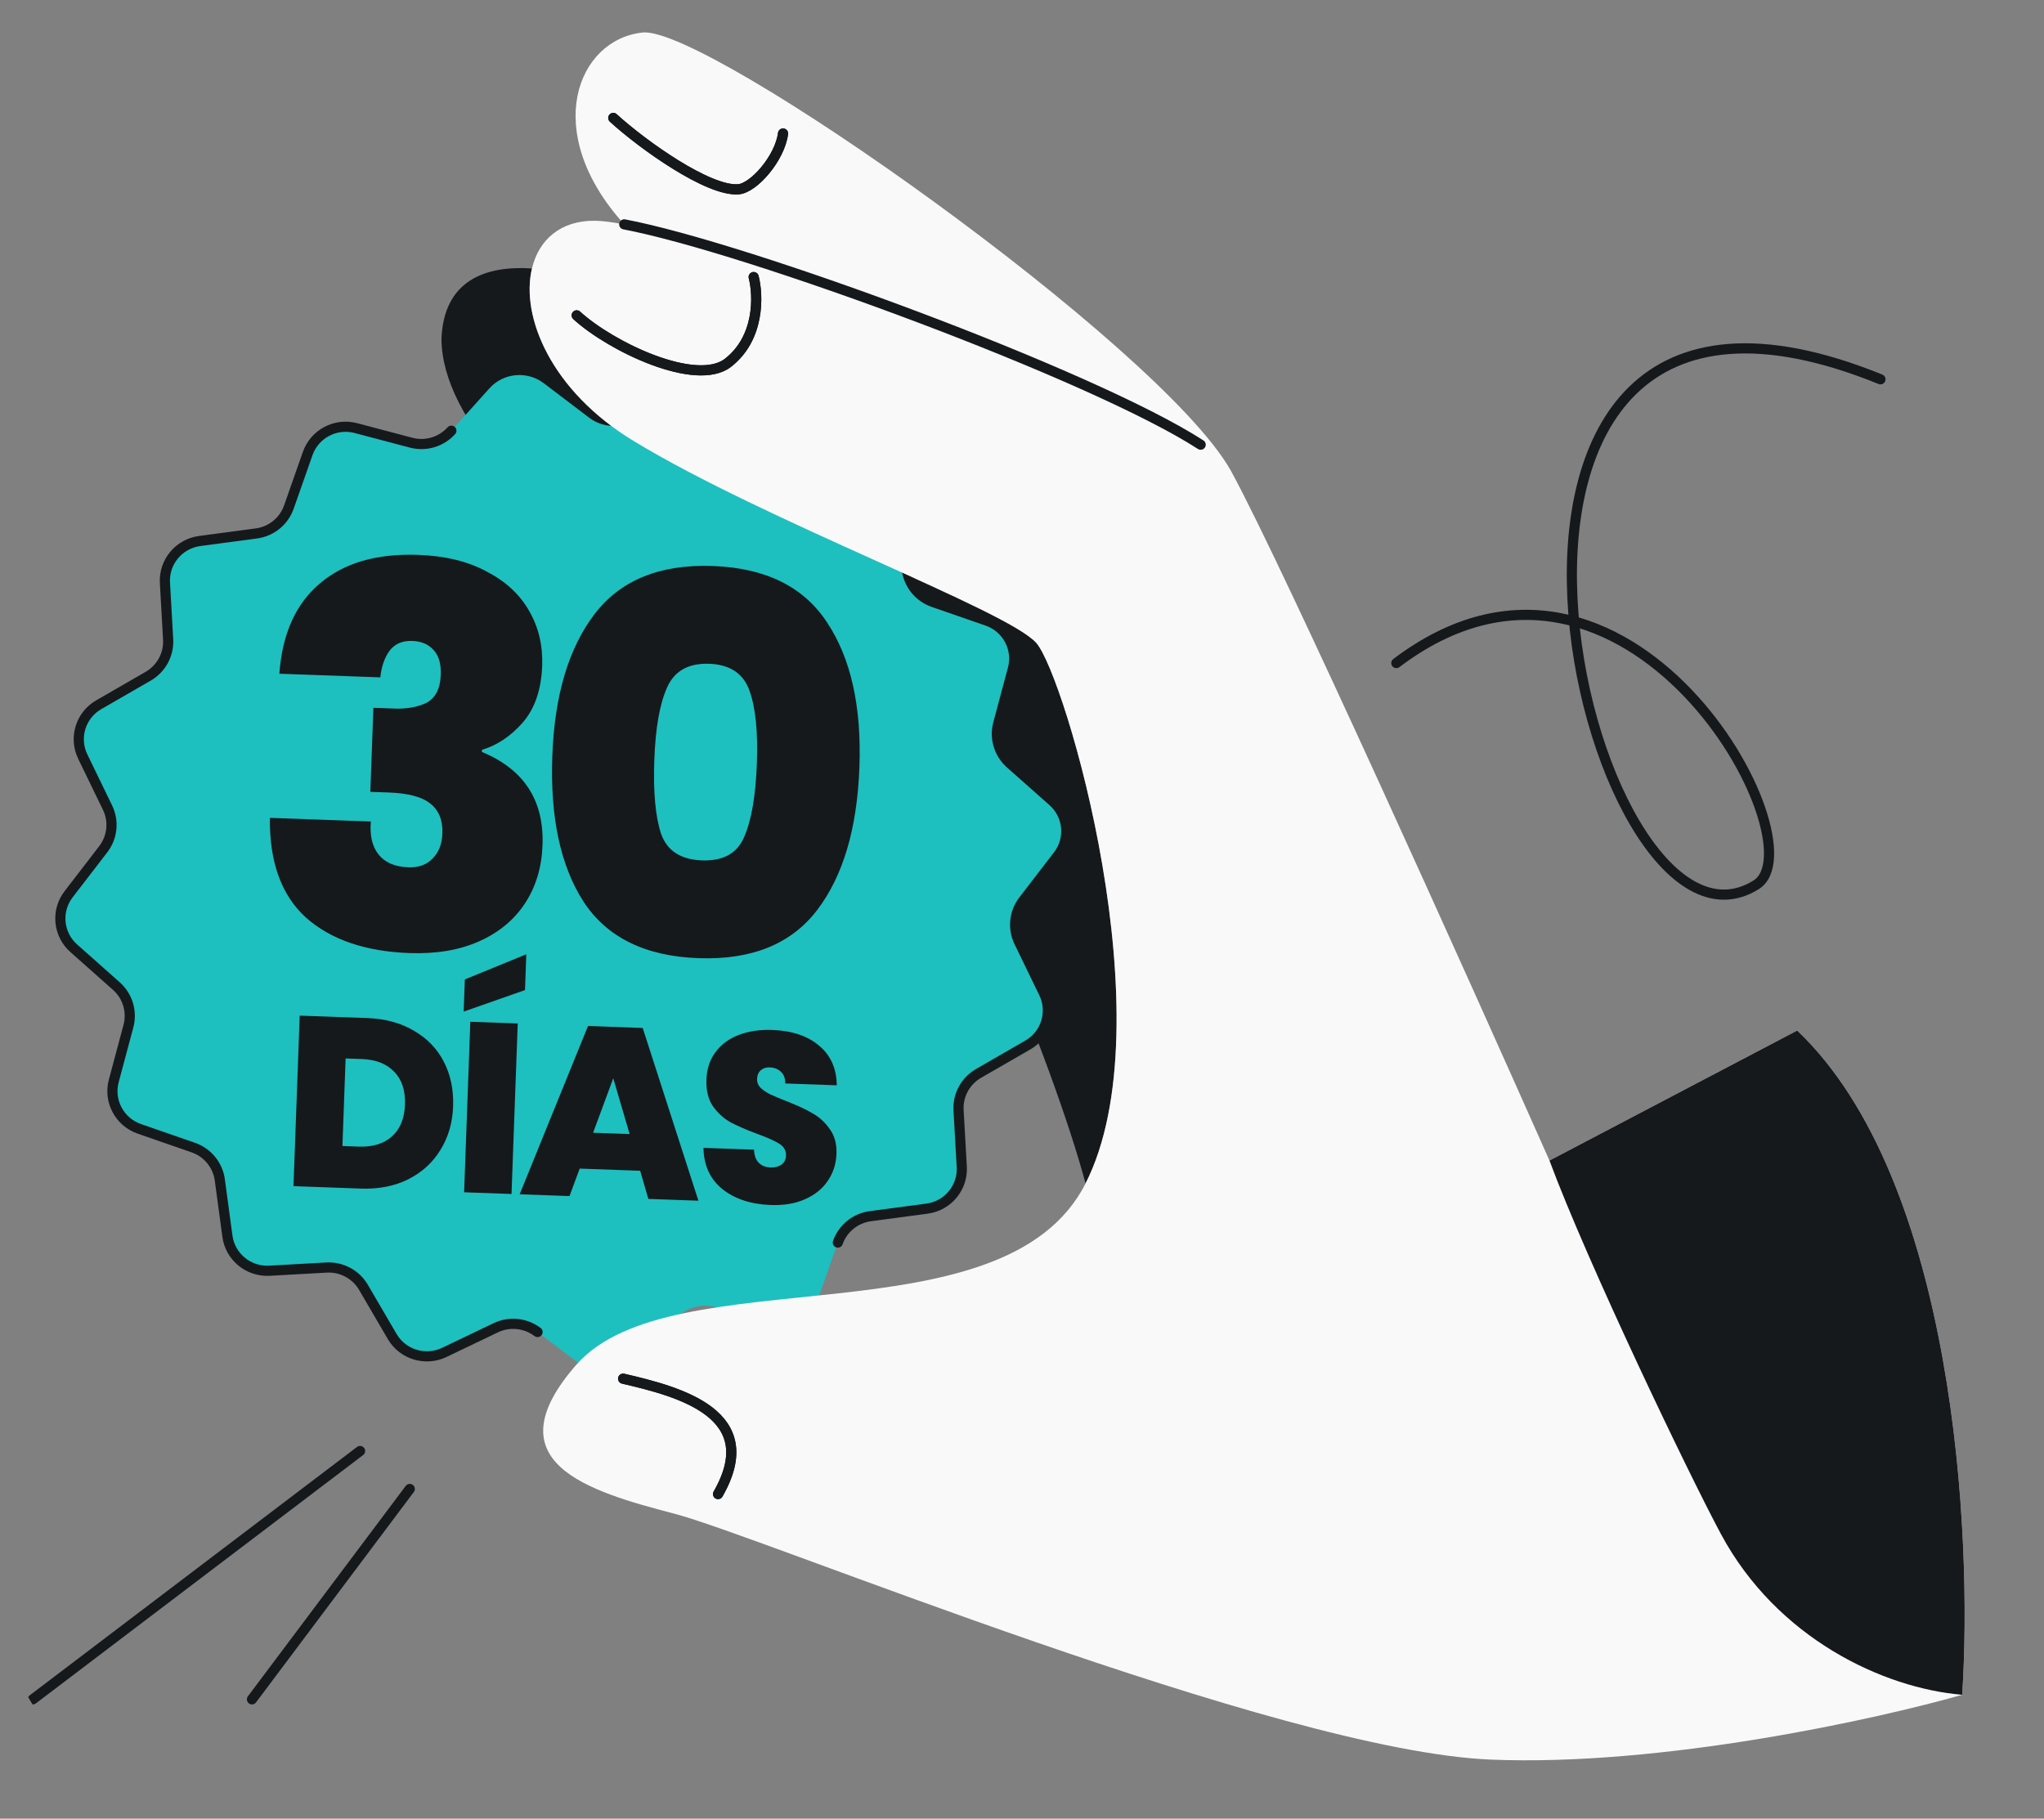 <svg width="354" height="315" viewBox="0 0 354 315" fill="none" xmlns="http://www.w3.org/2000/svg">
<rect x="0" y="0" width="354" height="315" fill="#808080" stroke="none"/>
<g clip-path="url(#clip0_708_7827)">
<path d="M179.482 111.364C174.494 105.682 132.644 90.296 109.755 76.392C95.425 67.688 90.143 54.833 92.13 46.495C83.987 45.964 76.841 48.604 76.456 58.713C76.68 87.445 144.479 122.657 154.502 131.233C164.275 139.596 182.486 184.367 188.006 204.982C202.155 177.095 184.471 117.046 179.482 111.364Z" fill="#16191C"/>
<path d="M118.175 68.813C121.449 67.248 125.388 68.45 127.208 71.574L132.173 80.076C133.49 82.329 135.963 83.655 138.582 83.511L148.455 82.959C152.082 82.759 155.258 85.363 155.739 88.947L157.055 98.686C157.402 101.265 159.179 103.435 161.653 104.292L170.993 107.533C174.422 108.725 176.355 112.345 175.424 115.831L172.882 125.332C172.21 127.851 173.018 130.524 174.973 132.262L182.352 138.807C185.064 141.21 185.45 145.289 183.25 148.154L177.243 155.962C175.651 158.033 175.365 160.813 176.501 163.159L180.796 172.014C182.371 175.268 181.161 179.182 178.025 180.991L169.47 185.925C167.203 187.234 165.868 189.692 166.013 192.295L166.569 202.106C166.77 205.71 164.15 208.867 160.544 209.345L150.744 210.652C148.149 210.997 145.965 212.763 145.103 215.222L141.841 224.505C140.642 227.912 137 229.833 133.492 228.9L123.932 226.382C121.396 225.714 118.707 226.517 116.958 228.46L110.373 235.793C107.955 238.488 103.85 238.871 100.96 236.684L93.103 230.715C91.018 229.133 88.221 228.848 85.86 229.978L76.951 234.246C73.676 235.811 69.737 234.609 67.918 231.485L62.953 222.983C61.635 220.73 59.162 219.404 56.543 219.548L46.67 220.1C43.044 220.3 39.867 217.695 39.387 214.12L38.071 204.373C37.724 201.794 35.947 199.624 33.472 198.767L24.132 195.526C20.703 194.334 18.77 190.714 19.701 187.227L22.244 177.727C22.915 175.207 22.108 172.535 20.152 170.797L12.774 164.244C10.061 161.841 9.676 157.762 11.876 154.897L17.883 147.09C19.474 145.018 19.761 142.238 18.625 139.892L14.33 131.037C12.755 127.784 13.965 123.869 17.108 122.061L25.663 117.127C27.931 115.817 29.265 113.36 29.12 110.757L28.565 100.945C28.363 97.341 30.984 94.184 34.59 93.707L44.389 92.399C46.985 92.054 49.168 90.288 50.031 87.829L53.292 78.547C54.491 75.139 58.134 73.218 61.642 74.151L71.201 76.677C73.737 77.345 76.427 76.543 78.175 74.6L84.761 67.266C87.179 64.571 91.284 64.188 94.174 66.375L102.03 72.344C104.115 73.926 106.912 74.211 109.273 73.081L118.183 68.813L118.175 68.813Z" fill="#1EBFBF"/>
<path d="M145.102 215.221C145.965 212.762 148.148 210.996 150.744 210.651L160.543 209.343C164.149 208.866 166.769 205.709 166.568 202.105L166.013 192.293C165.868 189.69 167.202 187.233 169.469 185.923L178.024 180.989C181.16 179.181 182.37 175.266 180.795 172.012L176.5 163.158C175.364 160.811 175.651 158.032 177.242 155.96L183.249 148.152C185.449 145.288 185.064 141.208 182.352 138.805L174.972 132.261C173.017 130.523 172.21 127.85 172.881 125.33L175.423 115.83C176.355 112.343 174.421 108.723 170.992 107.532L161.652 104.291C159.178 103.433 157.401 101.264 157.054 98.684L155.738 88.945C155.257 85.362 152.081 82.758 148.454 82.958L138.582 83.51C135.963 83.654 133.49 82.328 132.172 80.075L127.207 71.573C125.387 68.448 121.448 67.246 118.174 68.811L118.182 68.812M93.102 230.713C91.018 229.132 88.221 228.847 85.859 229.976L76.95 234.244C73.676 235.81 69.737 234.608 67.917 231.483L62.952 222.981C61.634 220.728 59.161 219.402 56.542 219.546L46.67 220.098C43.043 220.298 39.867 217.694 39.386 214.118L38.07 204.372C37.723 201.792 35.946 199.623 33.472 198.765L24.131 195.524C20.703 194.333 18.77 190.712 19.701 187.226L22.243 177.726C22.915 175.206 22.107 172.533 20.152 170.795L12.773 164.243C10.061 161.84 9.676 157.76 11.876 154.896L17.883 147.088C19.474 145.016 19.761 142.237 18.624 139.89L14.329 131.036C12.754 127.782 13.964 123.868 17.108 122.059L25.663 117.125C27.93 115.816 29.264 113.358 29.119 110.755L28.564 100.944C28.363 97.34 30.983 94.183 34.589 93.705L44.389 92.397C46.984 92.053 49.167 90.287 50.03 87.828L53.291 78.545C54.49 75.138 58.133 73.217 61.641 74.15L71.201 76.676C73.736 77.344 76.426 76.541 78.175 74.598" stroke="#16191C" stroke-width="1.759" stroke-linecap="round"/>
<path d="M48.383 116.693C48.878 109.806 51.206 104.603 55.368 101.086C59.531 97.508 65.214 95.849 72.415 96.108C77.115 96.276 81.082 97.244 84.318 99.01C87.617 100.718 90.07 103.006 91.676 105.875C93.285 108.683 94.026 111.826 93.9 115.304C93.749 119.454 92.621 122.744 90.516 125.174C88.413 127.543 86.064 129.109 83.47 129.871L83.456 130.237C90.741 133.249 94.242 138.63 93.96 146.381C93.82 150.226 92.812 153.581 90.936 156.447C89.059 159.313 86.412 161.509 82.996 163.036C79.579 164.563 75.552 165.244 70.913 165.077C63.285 164.803 57.309 162.755 52.987 158.933C48.728 155.052 46.646 149.294 46.741 141.659L64.226 142.287C64.015 144.724 64.465 146.634 65.576 148.019C66.687 149.403 68.402 150.137 70.721 150.22C72.491 150.284 73.884 149.784 74.9 148.721C75.978 147.659 76.55 146.213 76.617 144.382C76.701 142.063 76 140.327 74.514 139.174C73.09 138.022 70.699 137.387 67.342 137.266L64.138 137.151L64.668 122.595L67.781 122.707C70.097 122.851 72.064 122.555 73.68 121.819C75.358 121.024 76.243 119.375 76.335 116.873C76.403 114.981 75.997 113.561 75.115 112.613C74.235 111.603 73.001 111.07 71.415 111.013C69.645 110.949 68.309 111.543 67.408 112.794C66.57 113.986 66.057 115.495 65.868 117.322L48.383 116.693ZM95.654 130.95C96.036 120.453 98.473 112.261 102.965 106.372C107.457 100.484 114.281 97.704 123.435 98.033C132.59 98.362 139.193 101.625 143.246 107.82C147.359 114.018 149.225 122.365 148.842 132.862C148.456 143.482 146.017 151.735 141.525 157.624C137.032 163.512 130.179 166.291 120.963 165.959C111.747 165.628 105.113 162.365 101.061 156.169C97.07 149.976 95.268 141.57 95.654 130.95ZM131.082 132.224C131.282 126.731 130.855 122.53 129.8 119.62C128.747 116.649 126.42 115.099 122.819 114.969C119.218 114.84 116.785 116.219 115.518 119.107C114.254 121.933 113.522 126.093 113.323 131.586C113.118 137.2 113.512 141.492 114.504 144.461C115.559 147.371 117.918 148.892 121.579 149.024C125.241 149.155 127.674 147.807 128.877 144.978C130.143 142.09 130.878 137.839 131.082 132.224Z" fill="#16191C"/>
<path d="M63.593 176.333C66.694 176.445 69.38 177.171 71.652 178.511C73.954 179.824 75.692 181.62 76.868 183.9C78.043 186.179 78.578 188.757 78.474 191.634C78.37 194.483 77.635 197.001 76.269 199.189C74.931 201.378 73.065 203.073 70.673 204.274C68.309 205.447 65.591 205.979 62.518 205.868L50.83 205.448L51.905 175.913L63.593 176.333ZM62.154 198.598C64.556 198.684 66.465 198.096 67.881 196.832C69.297 195.569 70.049 193.736 70.137 191.334C70.225 188.904 69.609 187.009 68.288 185.647C66.969 184.257 65.108 183.519 62.706 183.433L59.857 183.33L59.305 198.496L62.154 198.598ZM89.666 177.271L88.591 206.805L80.38 206.51L81.455 176.975L89.666 177.271ZM90.925 171.485L80.303 175.214L80.505 169.642L91.151 165.285L90.925 171.485ZM110.871 202.782L100.397 202.406L98.63 207.166L90 206.856L101.841 177.708L111.309 178.049L120.959 207.969L112.287 207.657L110.871 202.782ZM109.046 196.424L106.21 186.758L102.72 196.197L109.046 196.424ZM133.512 208.714C130.077 208.59 127.285 207.679 125.138 205.98C122.991 204.253 121.89 201.864 121.833 198.814L130.589 199.128C130.635 200.165 130.915 200.93 131.428 201.424C131.941 201.918 132.617 202.18 133.455 202.21C134.209 202.237 134.83 202.077 135.318 201.731C135.835 201.359 136.106 200.837 136.13 200.167C136.162 199.301 135.781 198.616 134.988 198.112C134.196 197.608 132.902 197.03 131.108 196.379C129.205 195.667 127.663 194.996 126.483 194.367C125.333 193.71 124.331 192.793 123.479 191.616C122.656 190.412 122.279 188.874 122.347 187.003C122.416 185.104 122.95 183.501 123.948 182.194C124.947 180.86 126.298 179.874 127.999 179.236C129.7 178.598 131.612 178.317 133.735 178.393C137.17 178.517 139.877 179.425 141.857 181.118C143.866 182.785 144.888 185.072 144.921 187.982L135.998 187.661C136.003 186.767 135.748 186.086 135.233 185.62C134.747 185.155 134.099 184.908 133.289 184.879C132.674 184.857 132.165 185.021 131.761 185.37C131.356 185.719 131.142 186.228 131.118 186.899C131.097 187.457 131.289 187.953 131.693 188.387C132.125 188.795 132.657 189.163 133.289 189.494C133.921 189.796 134.857 190.193 136.098 190.685C137.946 191.395 139.458 192.092 140.636 192.778C141.842 193.437 142.858 194.354 143.682 195.53C144.535 196.679 144.93 198.12 144.867 199.851C144.803 201.611 144.299 203.173 143.354 204.537C142.437 205.903 141.126 206.96 139.421 207.71C137.744 208.46 135.774 208.795 133.512 208.714Z" fill="#16191C"/>
<path d="M325.676 65.696C241.832 31.641 274.44 171.817 304.146 153.254C315.495 146.162 281.936 84.488 241.832 114.847" stroke="#16191C" stroke-width="1.759" stroke-linecap="round"/>
<path d="M70.966 257.898L43.638 294.335M5.682 294.335L62.362 251.319" stroke="#16191C" stroke-width="1.759" stroke-linecap="round"/>
<path d="M268.355 201.016L311.255 178.495C338.545 204.417 341.674 265.997 339.827 293.546C324.958 297.796 287.814 305.99 258.19 304.772C221.16 303.249 131.87 266.1 116.799 262.18C101.729 258.259 85.032 253.267 99.823 236.374C116.347 217.503 173.858 232.87 188.007 204.983C202.156 177.096 184.472 117.047 179.484 111.365C174.495 105.683 132.645 90.297 109.756 76.393C95.426 67.689 90.145 54.835 92.131 46.497C93.318 41.517 97.097 38.148 103.09 38.236C104.342 38.255 106.042 38.473 108.114 38.865C93.554 22.787 99.996 6.808 111.3 5.633C122.532 4.464 200.77 59.776 213.094 81.391C213.182 81.529 213.258 81.665 213.32 81.797C222.565 98.851 253.862 168.382 268.355 201.016Z" fill="#F9F9F9"/>
<path d="M108.113 38.862C129.283 42.866 189.32 64.975 207.944 77.024M106.212 20.425C111.409 25.165 122.698 33.177 127.872 32.785C130.556 32.581 135.078 27.37 135.614 23.12M99.878 54.619C105.779 60.035 120.571 67.116 126.087 62.828C131.604 58.539 131.346 51.146 130.528 47.986M107.918 238.793C117.747 241.072 132.325 244.919 124.357 258.779" stroke="#16191C" stroke-width="1.759" stroke-linecap="round"/>
<path d="M268.354 201.014L311.254 178.494C338.544 204.416 341.673 265.995 339.826 293.544C326.2 292.408 307.754 283.803 298.034 265.68C292.448 255.266 274.991 218.876 268.354 201.014Z" fill="#16191C"/>
<path d="M106.213 20.427C111.41 25.167 122.699 33.179 127.873 32.787C130.557 32.583 135.079 27.372 135.615 23.122M99.879 54.621C105.78 60.037 120.572 67.118 126.088 62.83C131.605 58.541 131.347 51.148 130.529 47.988M107.919 238.795C117.748 241.074 132.326 244.92 124.358 258.78" stroke="#16191C" stroke-width="1.759" stroke-linecap="round"/>
</g>
<defs>
<clipPath id="clip0_708_7827">
<rect x="0.01" y="0.52" width="354" height="314" rx="37.263" fill="white"/>
</clipPath>
</defs>
</svg>

